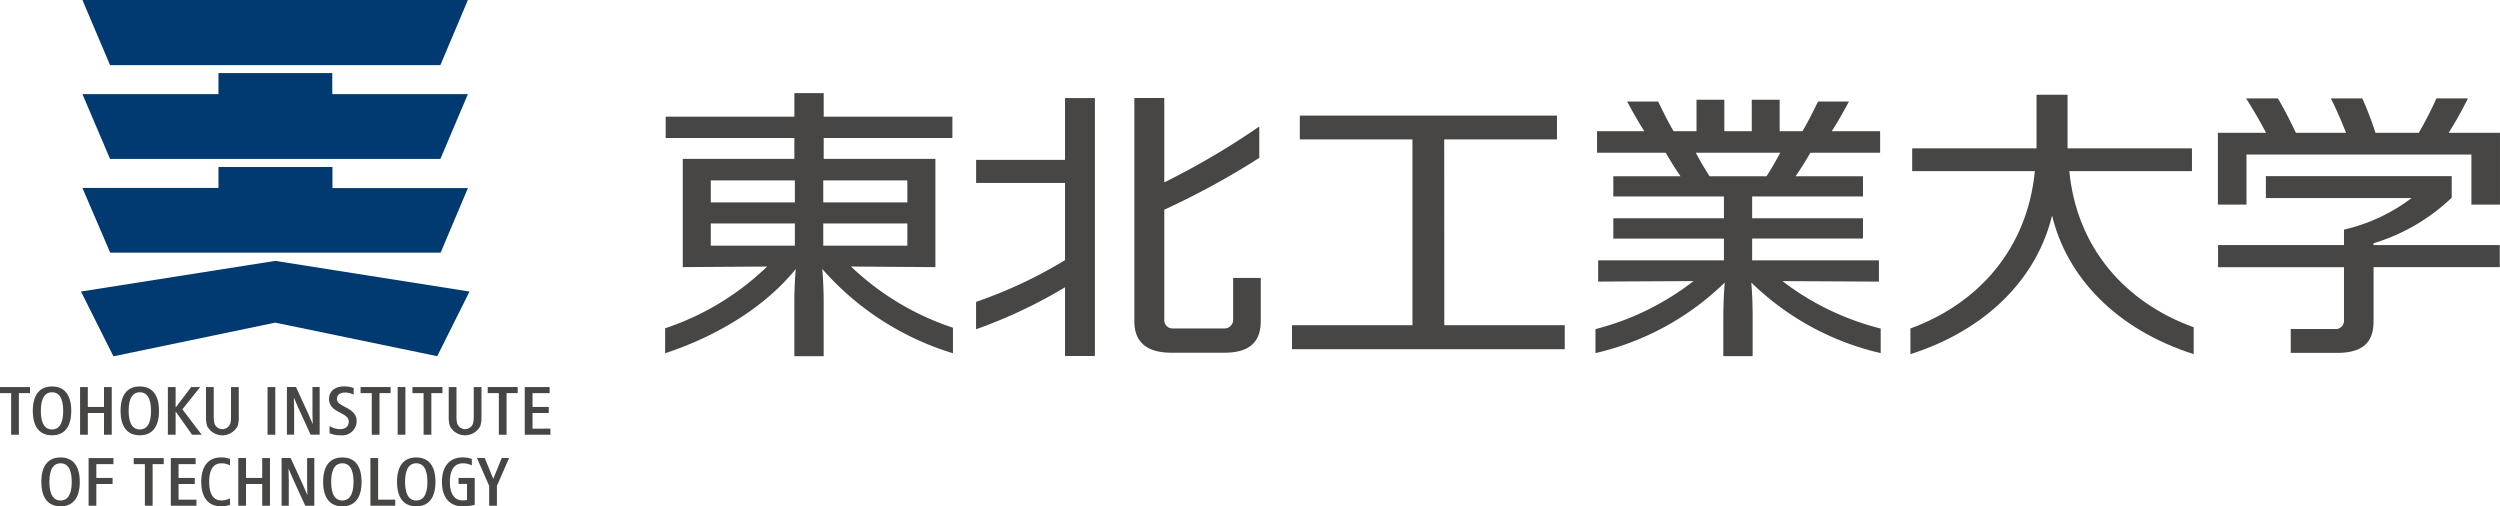 <svg xmlns="http://www.w3.org/2000/svg" width="238.684" height="48.34" viewBox="0 0 238.684 48.34">
  <g id="グループ_38" data-name="グループ 38" transform="translate(-104.529 -154.159)">
    <path id="パス_83" data-name="パス 83" d="M233.083,185.155h.006V174.819H222.424v-1.993h12.287v-2.034H222.424v-2.25h-2.8v2.25H207.336v2.034h12.285v1.993H208.968v10.336h.008l8.047-.055a25.646,25.646,0,0,1-9.738,5.894v2.385c5.011-1.653,9.568-4.448,12.471-8.043-.093,1.071-.135,2.225-.135,3.157v5.166h2.8v-5.166c0-.931-.042-2.086-.131-3.157a27.006,27.006,0,0,0,12.474,8.043v-2.436a25.876,25.876,0,0,1-9.733-5.843Zm-13.413-2.044h-8.027V180.99h8.027Zm0-4.133h-8.027v-2.1h8.027Zm2.712-2.1h8.026v2.1h-8.026Zm0,4.11h8.026v2.121h-8.026Z" transform="translate(-39.253 -5.494)" fill="#474645"/>
    <path id="パス_84" data-name="パス 84" d="M414.669,168.795h-2.961v5.115H399.836v2.179h11.71c-.7,7.291-5.274,12.613-11.879,15.019v2.453c7.42-2.371,12.118-7.37,13.523-13.243,1.4,5.873,6.1,10.872,13.52,13.243v-2.567c-6.608-2.384-11.174-7.666-11.871-14.906h11.707V173.91H414.669Z" transform="translate(-112.743 -5.591)" fill="#474645"/>
    <path id="パス_85" data-name="パス 85" d="M318.658,174.289h10.765v-2.276H304.871v2.276h10.753v17.74h-11.5v2.29h26.041v-2.29h-11.5Z" transform="translate(-76.244 -6.82)" fill="#474645"/>
    <path id="パス_86" data-name="パス 86" d="M263.812,175.21h-8.488v2.2h8.488v7.374a43.633,43.633,0,0,1-8.493,3.98v2.617a47.229,47.229,0,0,0,8.493-4.006v6.558h2.853V169.306h-2.853Z" transform="translate(-57.602 -5.786)" fill="#474645"/>
    <path id="パス_87" data-name="パス 87" d="M289.2,190.457a.824.824,0,0,1-.868.845h-4.884a.787.787,0,0,1-.82-.845V179.966a75.691,75.691,0,0,0,9.069-4.946v-3a72.437,72.437,0,0,1-9.069,5.335V169.3h-2.859v21.32c0,2.085,1.308,3,3.535,3h5.082c2.23,0,3.452-.914,3.452-3v-4.142H289.2Z" transform="translate(-66.94 -5.786)" fill="#474645"/>
    <path id="パス_88" data-name="パス 88" d="M378.074,186.931V184.9H365.969V182.82h10.583V180.88H365.969V178.8h10.583v-1.926h-6.437c.518-.753.979-1.494,1.418-2.248h6.654v-2.053h-4.618c.607-.941,1.138-1.9,1.644-2.835H372.26c-.462.931-.928,1.895-1.492,2.835h-2.173v-3.005h-2.663v3.005h-2.618v-3.005h-2.657v3.005h-2.187c-.558-.941-1.018-1.9-1.476-2.835h-2.961c.506.931,1.036,1.895,1.641,2.835h-4.514v2.053h6.556c.434.754.908,1.5,1.414,2.248h-6.415V178.8h10.56v2.081h-10.56v1.941h10.56V184.9H351.267v2.028l9.107-.048a25.65,25.65,0,0,1-9.364,4.586v2.29a26.047,26.047,0,0,0,12.346-6.739c-.106,1.174-.14,2.428-.14,3.459v3.572h2.8v-3.572c0-1.031-.024-2.285-.13-3.459a26.028,26.028,0,0,0,12.356,6.739V191.41a25.614,25.614,0,0,1-9.379-4.528Zm-16.169-10.058c-.485-.753-.916-1.494-1.315-2.248h8.061c-.4.754-.826,1.5-1.311,2.248Z" transform="translate(-94.156 -5.885)" fill="#474645"/>
    <path id="パス_89" data-name="パス 89" d="M462.034,187.783a18.654,18.654,0,0,0,7.467-4.351v-2.059H451.758v2.091h13.91a16.987,16.987,0,0,1-6.452,3.013v1.478H447.193v2.108h12.023v5.119a.782.782,0,0,1-.873.784h-4.21v2.281h4.4c2.37,0,3.507-.911,3.507-3v-5.187h12.05v-2.108h-12.05Z" transform="translate(-130.898 -10.396)" fill="#474645"/>
    <path id="パス_90" data-name="パス 90" d="M469.2,172.647a36.3,36.3,0,0,0,1.84-3.286h-3.009a35.021,35.021,0,0,1-1.685,3.286h-4.131a31.728,31.728,0,0,0-1.26-3.286h-3c.54,1.091,1.03,2.2,1.445,3.286h-4.783c-.52-1.1-1.079-2.187-1.716-3.286h-3.039c.69,1.091,1.337,2.2,1.906,3.286h-4.6V179.5H449.9v-4.781h21.471V179.5H474.1v-6.856Z" transform="translate(-130.889 -5.807)" fill="#474645"/>
    <path id="パス_91" data-name="パス 91" d="M135.585,200.357l-15.449,3.215-3.1-6.186,18.55-2.925,18.546,2.928-3.084,6.171Z" transform="translate(-4.777 -15.395)" fill="#003a70"/>
    <path id="パス_92" data-name="パス 92" d="M151.438,160.376H119.9l-2.636-6.217h36.8Z" transform="translate(-4.864)" fill="#003a70"/>
    <path id="パス_93" data-name="パス 93" d="M141.117,167.456v-2.01H130.252v2.01h-12.99l2.639,6.19h31.536l2.628-6.19Z" transform="translate(-4.864 -4.312)" fill="#003a70"/>
    <path id="パス_94" data-name="パス 94" d="M151.46,188.14H119.916l-2.654-6.181h12.99v-2h10.881v2.012h12.933Z" transform="translate(-4.864 -9.855)" fill="#003a70"/>
    <path id="パス_95" data-name="パス 95" d="M104.529,214.532h1.063v3.974h.74v-3.974h1.062v-.58h-2.864Z" transform="translate(0 -22.841)" fill="#474645"/>
    <path id="パス_96" data-name="パス 96" d="M119.183,218.506h.74v-4.553h-.74v1.9h-1.546v-1.9H116.9v4.553h.739v-2.074h1.546Z" transform="translate(-4.725 -22.841)" fill="#474645"/>
    <path id="パス_97" data-name="パス 97" d="M131.2,216.307h.017l1.554,2.2h.921l-1.848-2.429,1.7-2.124h-.863l-1.46,1.929H131.2v-1.929h-.74v4.553h.74Z" transform="translate(-9.904 -22.841)" fill="#474645"/>
    <path id="パス_98" data-name="パス 98" d="M139.481,213.952h-.74v2.682a3.382,3.382,0,0,1-.054.757.8.8,0,0,1-1.538,0,3.345,3.345,0,0,1-.055-.757v-2.682h-.74v2.783a2.677,2.677,0,0,0,.111.946,1.638,1.638,0,0,0,2.905,0,2.705,2.705,0,0,0,.111-.946Z" transform="translate(-12.157 -22.841)" fill="#474645"/>
    <path id="パス_99" data-name="パス 99" d="M176.979,216.735v-2.783h-.739v2.682a3.273,3.273,0,0,1-.056.757.8.8,0,0,1-1.538,0,3.381,3.381,0,0,1-.054-.757v-2.682h-.74v2.783a2.722,2.722,0,0,0,.111.946,1.638,1.638,0,0,0,2.9,0,2.663,2.663,0,0,0,.112-.946" transform="translate(-26.481 -22.841)" fill="#474645"/>
    <rect id="長方形_5" data-name="長方形 5" width="0.74" height="4.553" transform="translate(130.073 191.111)" fill="#474645"/>
    <rect id="長方形_6" data-name="長方形 6" width="0.74" height="4.553" transform="translate(142.495 191.111)" fill="#474645"/>
    <path id="パス_100" data-name="パス 100" d="M151.294,216.4c0,.355.015.764.03,1.061h-.017c-.116-.279-.248-.591-.413-.956l-1.173-2.557h-.865v4.554h.687v-2.453c0-.358-.015-.763-.028-1.062h.015c.117.279.25.592.415.956l1.17,2.559h.866v-4.554h-.686Z" transform="translate(-16.933 -22.841)" fill="#474645"/>
    <path id="パス_101" data-name="パス 101" d="M161.3,218.506h.74v-3.974H163.1v-.58H160.23v.58H161.3Z" transform="translate(-21.278 -22.841)" fill="#474645"/>
    <path id="パス_102" data-name="パス 102" d="M169.311,218.506h.74v-3.974h1.06v-.58h-2.866v.58h1.065Z" transform="translate(-24.34 -22.841)" fill="#474645"/>
    <path id="パス_103" data-name="パス 103" d="M179.875,214.532h1.062v3.974h.74v-3.974h1.061v-.58h-2.863Z" transform="translate(-28.782 -22.841)" fill="#474645"/>
    <path id="パス_104" data-name="パス 104" d="M186.343,217.924v-1.492h1.549v-.58h-1.549v-1.32h1.633v-.58H185.6v4.553h2.45v-.582Z" transform="translate(-30.97 -22.841)" fill="#474645"/>
    <path id="パス_105" data-name="パス 105" d="M156.7,216.517c.341.193.541.38.541.7,0,.449-.292.721-.847.721a1.965,1.965,0,0,1-.986-.3v.682a2.334,2.334,0,0,0,1.044.2,1.369,1.369,0,0,0,1.544-1.357c0-.9-.851-1.18-1.428-1.524-.277-.165-.454-.31-.454-.6,0-.351.266-.6.779-.6a1.971,1.971,0,0,1,.816.2v-.629a2.646,2.646,0,0,0-.931-.156c-.764,0-1.418.408-1.418,1.192,0,.9.783,1.149,1.34,1.466" transform="translate(-19.416 -22.806)" fill="#474645"/>
    <path id="パス_106" data-name="パス 106" d="M113.268,216.191c0-1.554-.673-2.331-1.835-2.331s-1.837.777-1.837,2.331.671,2.334,1.837,2.334,1.835-.777,1.835-2.334m-2.905,0c0-1.326.478-1.777,1.07-1.777s1.067.452,1.067,1.777-.475,1.779-1.067,1.779-1.07-.45-1.07-1.779" transform="translate(-1.936 -22.806)" fill="#474645"/>
    <path id="パス_107" data-name="パス 107" d="M126.824,216.191c0-1.554-.67-2.331-1.836-2.331s-1.835.777-1.835,2.331.672,2.334,1.835,2.334,1.836-.777,1.836-2.334m-2.9,0c0-1.326.478-1.777,1.069-1.777s1.07.452,1.07,1.777-.476,1.779-1.07,1.779-1.069-.45-1.069-1.779" transform="translate(-7.114 -22.806)" fill="#474645"/>
    <path id="パス_108" data-name="パス 108" d="M143.625,226.818H142.08v-1.9h-.739v4.553h.739V227.4h1.545v2.073h.74v-4.553h-.74Z" transform="translate(-14.062 -27.03)" fill="#474645"/>
    <path id="パス_109" data-name="パス 109" d="M150.47,227.371c0,.357.014.763.03,1.062h-.017c-.116-.279-.248-.591-.414-.958l-1.171-2.557h-.865v4.553h.687V227.02c0-.356-.015-.763-.028-1.061h.016c.116.277.249.593.413.957l1.17,2.557h.866v-4.553h-.687Z" transform="translate(-16.619 -27.03)" fill="#474645"/>
    <path id="パス_110" data-name="パス 110" d="M125.189,225.5h1.064v3.974h.739V225.5h1.062v-.58h-2.865Z" transform="translate(-7.892 -27.03)" fill="#474645"/>
    <path id="パス_111" data-name="パス 111" d="M131.656,227.4h1.549v-.58h-1.549V225.5h1.632v-.58h-2.371v4.553h2.45v-.58h-1.71Z" transform="translate(-10.08 -27.03)" fill="#474645"/>
    <path id="パス_112" data-name="パス 112" d="M118.217,229.472h.739V227.4h1.551v-.58h-1.551V225.5h1.632v-.58h-2.37Z" transform="translate(-5.229 -27.03)" fill="#474645"/>
    <path id="パス_113" data-name="パス 113" d="M156.283,224.827c-1.164,0-1.835.777-1.835,2.333s.672,2.334,1.835,2.334,1.836-.777,1.836-2.334-.671-2.333-1.836-2.333m0,4.113c-.593,0-1.068-.451-1.068-1.78s.475-1.777,1.068-1.777,1.069.45,1.069,1.777-.475,1.78-1.069,1.78" transform="translate(-19.069 -26.995)" fill="#474645"/>
    <path id="パス_114" data-name="パス 114" d="M167.7,224.827c-1.163,0-1.835.777-1.835,2.333s.672,2.334,1.835,2.334,1.836-.777,1.836-2.334-.671-2.333-1.836-2.333m0,4.113c-.593,0-1.069-.451-1.069-1.78s.476-1.777,1.069-1.777,1.069.45,1.069,1.777-.475,1.78-1.069,1.78" transform="translate(-23.431 -26.995)" fill="#474645"/>
    <path id="パス_115" data-name="パス 115" d="M112.752,224.827c-1.166,0-1.836.777-1.836,2.333s.671,2.334,1.836,2.334,1.834-.777,1.834-2.334-.671-2.333-1.834-2.333m0,4.113c-.594,0-1.069-.451-1.069-1.78s.475-1.777,1.069-1.777,1.068.45,1.068,1.777-.477,1.78-1.068,1.78" transform="translate(-2.44 -26.995)" fill="#474645"/>
    <path id="パス_116" data-name="パス 116" d="M135.621,227.16c0,1.557.726,2.334,1.89,2.334a2.407,2.407,0,0,0,.853-.141v-.625a1.619,1.619,0,0,1-.842.2c-.672,0-1.144-.5-1.144-1.77s.472-1.767,1.144-1.767a1.612,1.612,0,0,1,.842.2v-.624a2.392,2.392,0,0,0-.853-.142c-1.164,0-1.89.777-1.89,2.333" transform="translate(-11.877 -26.995)" fill="#474645"/>
    <path id="パス_117" data-name="パス 117" d="M162.49,224.918h-.739v4.553h2.37v-.579H162.49Z" transform="translate(-21.859 -27.03)" fill="#474645"/>
    <path id="パス_118" data-name="パス 118" d="M174.385,227.36h.812v1.531a2.317,2.317,0,0,1-.42.038c-.683,0-1.216-.494-1.216-1.77s.543-1.767,1.216-1.767a1.741,1.741,0,0,1,.88.2v-.624a2.609,2.609,0,0,0-.889-.143c-1.164,0-1.964.777-1.964,2.334s.79,2.334,1.964,2.334a4.91,4.91,0,0,0,1.165-.14v-2.572h-1.547Z" transform="translate(-26.081 -26.995)" fill="#474645"/>
    <path id="パス_119" data-name="パス 119" d="M179.773,226.9l-.816-1.981h-.741l1.164,2.656v1.9h.74v-1.9l1.164-2.656h-.7Z" transform="translate(-28.149 -27.03)" fill="#474645"/>
  </g>
</svg>
